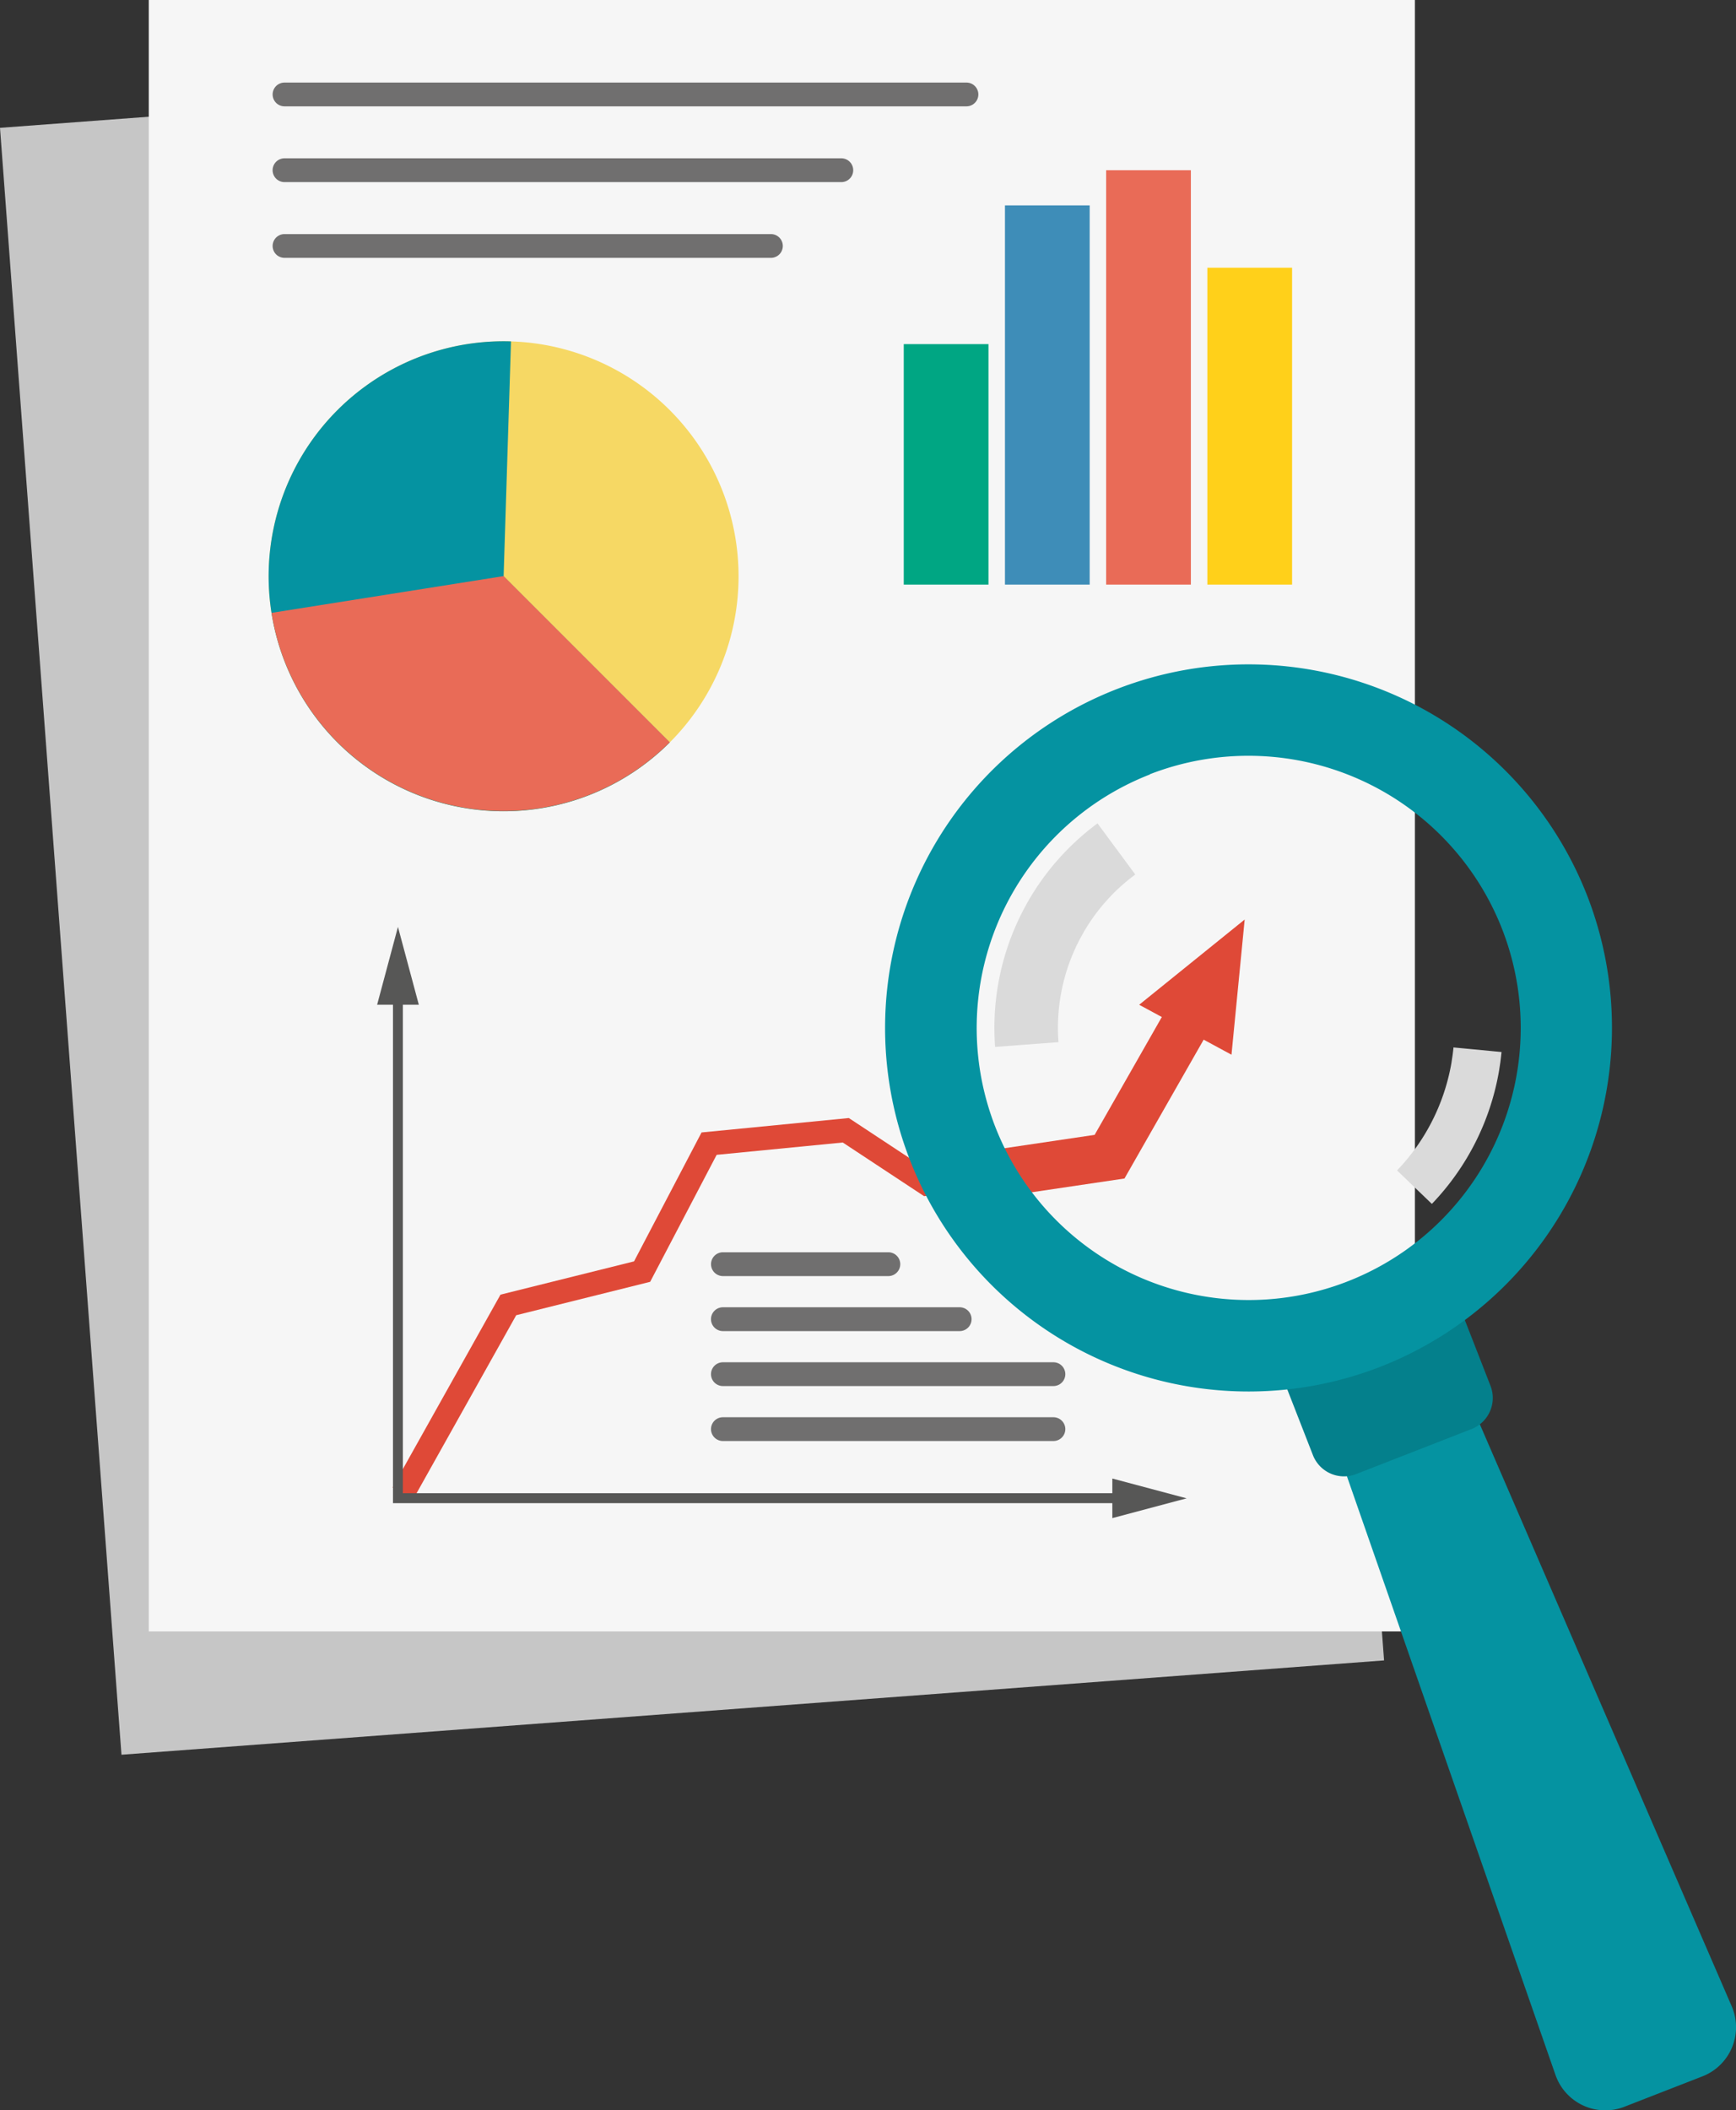 <svg xmlns="http://www.w3.org/2000/svg" width="52.657" height="63.995" viewBox="0 0 52.657 63.995">
  <rect x="0" y="0" width="52.657" height="63.995" fill="#333333" stroke="none"/>
  <g id="Group_177601" data-name="Group 177601" transform="translate(-142.612 -134.46)">
    <rect id="Rectangle_162778" data-name="Rectangle 162778" width="38.404" height="49.475" transform="translate(142.612 138.337) rotate(-4.271)" fill="#c6c6c6"/>
    <rect id="Rectangle_162779" data-name="Rectangle 162779" width="38.404" height="49.475" transform="translate(147.125 134.46)" fill="#f6f6f6"/>
    <g id="Group_177266" data-name="Group 177266" transform="translate(150.76 144.806)">
      <path id="Path_39136" data-name="Path 39136" d="M163.734,158a7.127,7.127,0,1,1,1.844-6.885A7.128,7.128,0,0,1,163.734,158Z" transform="translate(-151.567 -145.83)" fill="#f6d864"/>
      <path id="Path_39137" data-name="Path 39137" d="M163.734,158a7.127,7.127,0,1,1-4.815-12.163l-.224,7.124Z" transform="translate(-151.567 -145.83)" fill="#0593a1"/>
      <path id="Path_39138" data-name="Path 39138" d="M163.742,158.7a7.129,7.129,0,0,1-12.079-3.925l7.04-1.115Z" transform="translate(-151.575 -146.535)" fill="#e96b57"/>
    </g>
    <g id="Group_177267" data-name="Group 177267" transform="translate(170.025 139.622)">
      <rect id="Rectangle_162780" data-name="Rectangle 162780" width="2.57" height="7.293" transform="translate(0 5.274)" fill="#00a683"/>
      <rect id="Rectangle_162781" data-name="Rectangle 162781" width="2.57" height="11.5" transform="translate(3.07 1.067)" fill="#3e8db8"/>
      <rect id="Rectangle_162782" data-name="Rectangle 162782" width="2.57" height="12.567" transform="translate(6.139 0)" fill="#e96b57"/>
      <rect id="Rectangle_162783" data-name="Rectangle 162783" width="2.57" height="9.61" transform="translate(9.209 2.957)" fill="#ffd01a"/>
    </g>
    <path id="Path_39139" data-name="Path 39139" d="M175.414,173.713l-.211-1.427,3.547-.526,3.014-5.285,1.253.715-3.362,5.894Z" transform="translate(-2.935 -2.884)" fill="#df4937"/>
    <path id="Path_39140" data-name="Path 39140" d="M156.328,183.276l-.629-.352,3.273-5.846,4.051-1.009,2.048-3.91,4.467-.437,2.451,1.617,1.51-.224.106.713-1.783.264-2.468-1.628-3.825.374-2.017,3.851-4.063,1.013Z" transform="translate(-1.179 -3.356)" fill="#df4937"/>
    <g id="Group_177270" data-name="Group 177270" transform="translate(154.051 162.57)">
      <path id="Path_39141" data-name="Path 39141" d="M177.62,183.048H155.712V167.79h.3v14.956H177.62Z" transform="translate(-155.231 -165.572)" fill="#575756"/>
      <g id="Group_177268" data-name="Group 177268">
        <path id="Path_39142" data-name="Path 39142" d="M155.183,167.712l.632-2.36.633,2.36Z" transform="translate(-155.183 -165.352)" fill="#575756"/>
      </g>
      <g id="Group_177269" data-name="Group 177269" transform="translate(22.301 16.722)">
        <path id="Path_39143" data-name="Path 39143" d="M179.691,184.936l2.253-.6-2.253-.6Z" transform="translate(-179.691 -183.729)" fill="#575756"/>
      </g>
    </g>
    <path id="Path_39144" data-name="Path 39144" d="M180.586,167.691l3.2-2.585-.4,4.1Z" transform="translate(-3.42 -2.76)" fill="#df4937"/>
    <g id="Group_177271" data-name="Group 177271" transform="translate(169.457 154.603)">
      <path id="Path_39145" data-name="Path 39145" d="M198.245,201.652l-2.311.9a1.6,1.6,0,0,1-2.118-.949l-6.556-18.815,3.986-1.555,7.915,18.286A1.6,1.6,0,0,1,198.245,201.652Z" transform="translate(-173.478 -158.816)" fill="#0593a1"/>
      <path id="Path_39146" data-name="Path 39146" d="M191.1,181.731l-3.5,1.366a1.012,1.012,0,0,1-1.31-.575l-.893-2.289,5.387-2.1.893,2.289A1.012,1.012,0,0,1,191.1,181.731Z" transform="translate(-173.311 -158.536)" fill="#04808c"/>
      <path id="Path_39147" data-name="Path 39147" d="M187.148,177.9a11.026,11.026,0,1,1,6.266-14.279A11.039,11.039,0,0,1,187.148,177.9Zm-7-17.959a8.251,8.251,0,1,0,10.684,4.689A8.261,8.261,0,0,0,180.143,159.936Z" transform="translate(-172.114 -156.597)" fill="#0593a1"/>
      <path id="Path_39148" data-name="Path 39148" d="M175.782,168.68a7.709,7.709,0,0,1,.866-4.17l.119-.219a7.718,7.718,0,0,1,2.121-2.39l1.146,1.551a5.757,5.757,0,0,0-1.575,1.765l-.12.219a5.782,5.782,0,0,0-.635,3.1Z" transform="translate(-172.443 -157.074)" fill="#dadada"/>
      <path id="Path_39149" data-name="Path 39149" d="M192.352,169.508c-.01.1-.022.2-.035.307l-.038.247a7.706,7.706,0,0,1-2.04,4.052l-1.056-1.015a6.245,6.245,0,0,0,1.649-3.259l.037-.246c.01-.076.019-.15.026-.225Z" transform="translate(-173.652 -157.747)" fill="#dadada"/>
    </g>
    <path id="Path_39150" data-name="Path 39150" d="M171.693,176.918h-5.018a.361.361,0,0,1,0-.722h5.018a.361.361,0,0,1,0,.722Z" transform="translate(-2.135 -3.759)" fill="#706f6f"/>
    <path id="Path_39151" data-name="Path 39151" d="M173.856,178.751h-7.182a.361.361,0,0,1,0-.722h7.182a.361.361,0,0,1,0,.722Z" transform="translate(-2.135 -3.924)" fill="#706f6f"/>
    <path id="Path_39152" data-name="Path 39152" d="M172.747,137.933H152.061a.36.36,0,1,1,0-.721h20.685a.36.36,0,1,1,0,.721Z" transform="translate(-0.819 -0.248)" fill="#706f6f"/>
    <path id="Path_39153" data-name="Path 39153" d="M168.95,140.458H152.061a.361.361,0,0,1,0-.722H168.95a.361.361,0,0,1,0,.722Z" transform="translate(-0.819 -0.475)" fill="#706f6f"/>
    <path id="Path_39154" data-name="Path 39154" d="M166.816,142.983H152.061a.36.36,0,0,1,0-.721h14.754a.36.36,0,0,1,0,.721Z" transform="translate(-0.819 -0.703)" fill="#706f6f"/>
    <path id="Path_39155" data-name="Path 39155" d="M176.7,180.583H166.674a.36.36,0,1,1,0-.721H176.7a.36.36,0,0,1,0,.721Z" transform="translate(-2.135 -4.089)" fill="#706f6f"/>
    <path id="Path_39156" data-name="Path 39156" d="M176.7,182.416H166.674a.36.36,0,1,1,0-.721H176.7a.36.36,0,0,1,0,.721Z" transform="translate(-2.135 -4.255)" fill="#706f6f"/>
  </g>
</svg>
